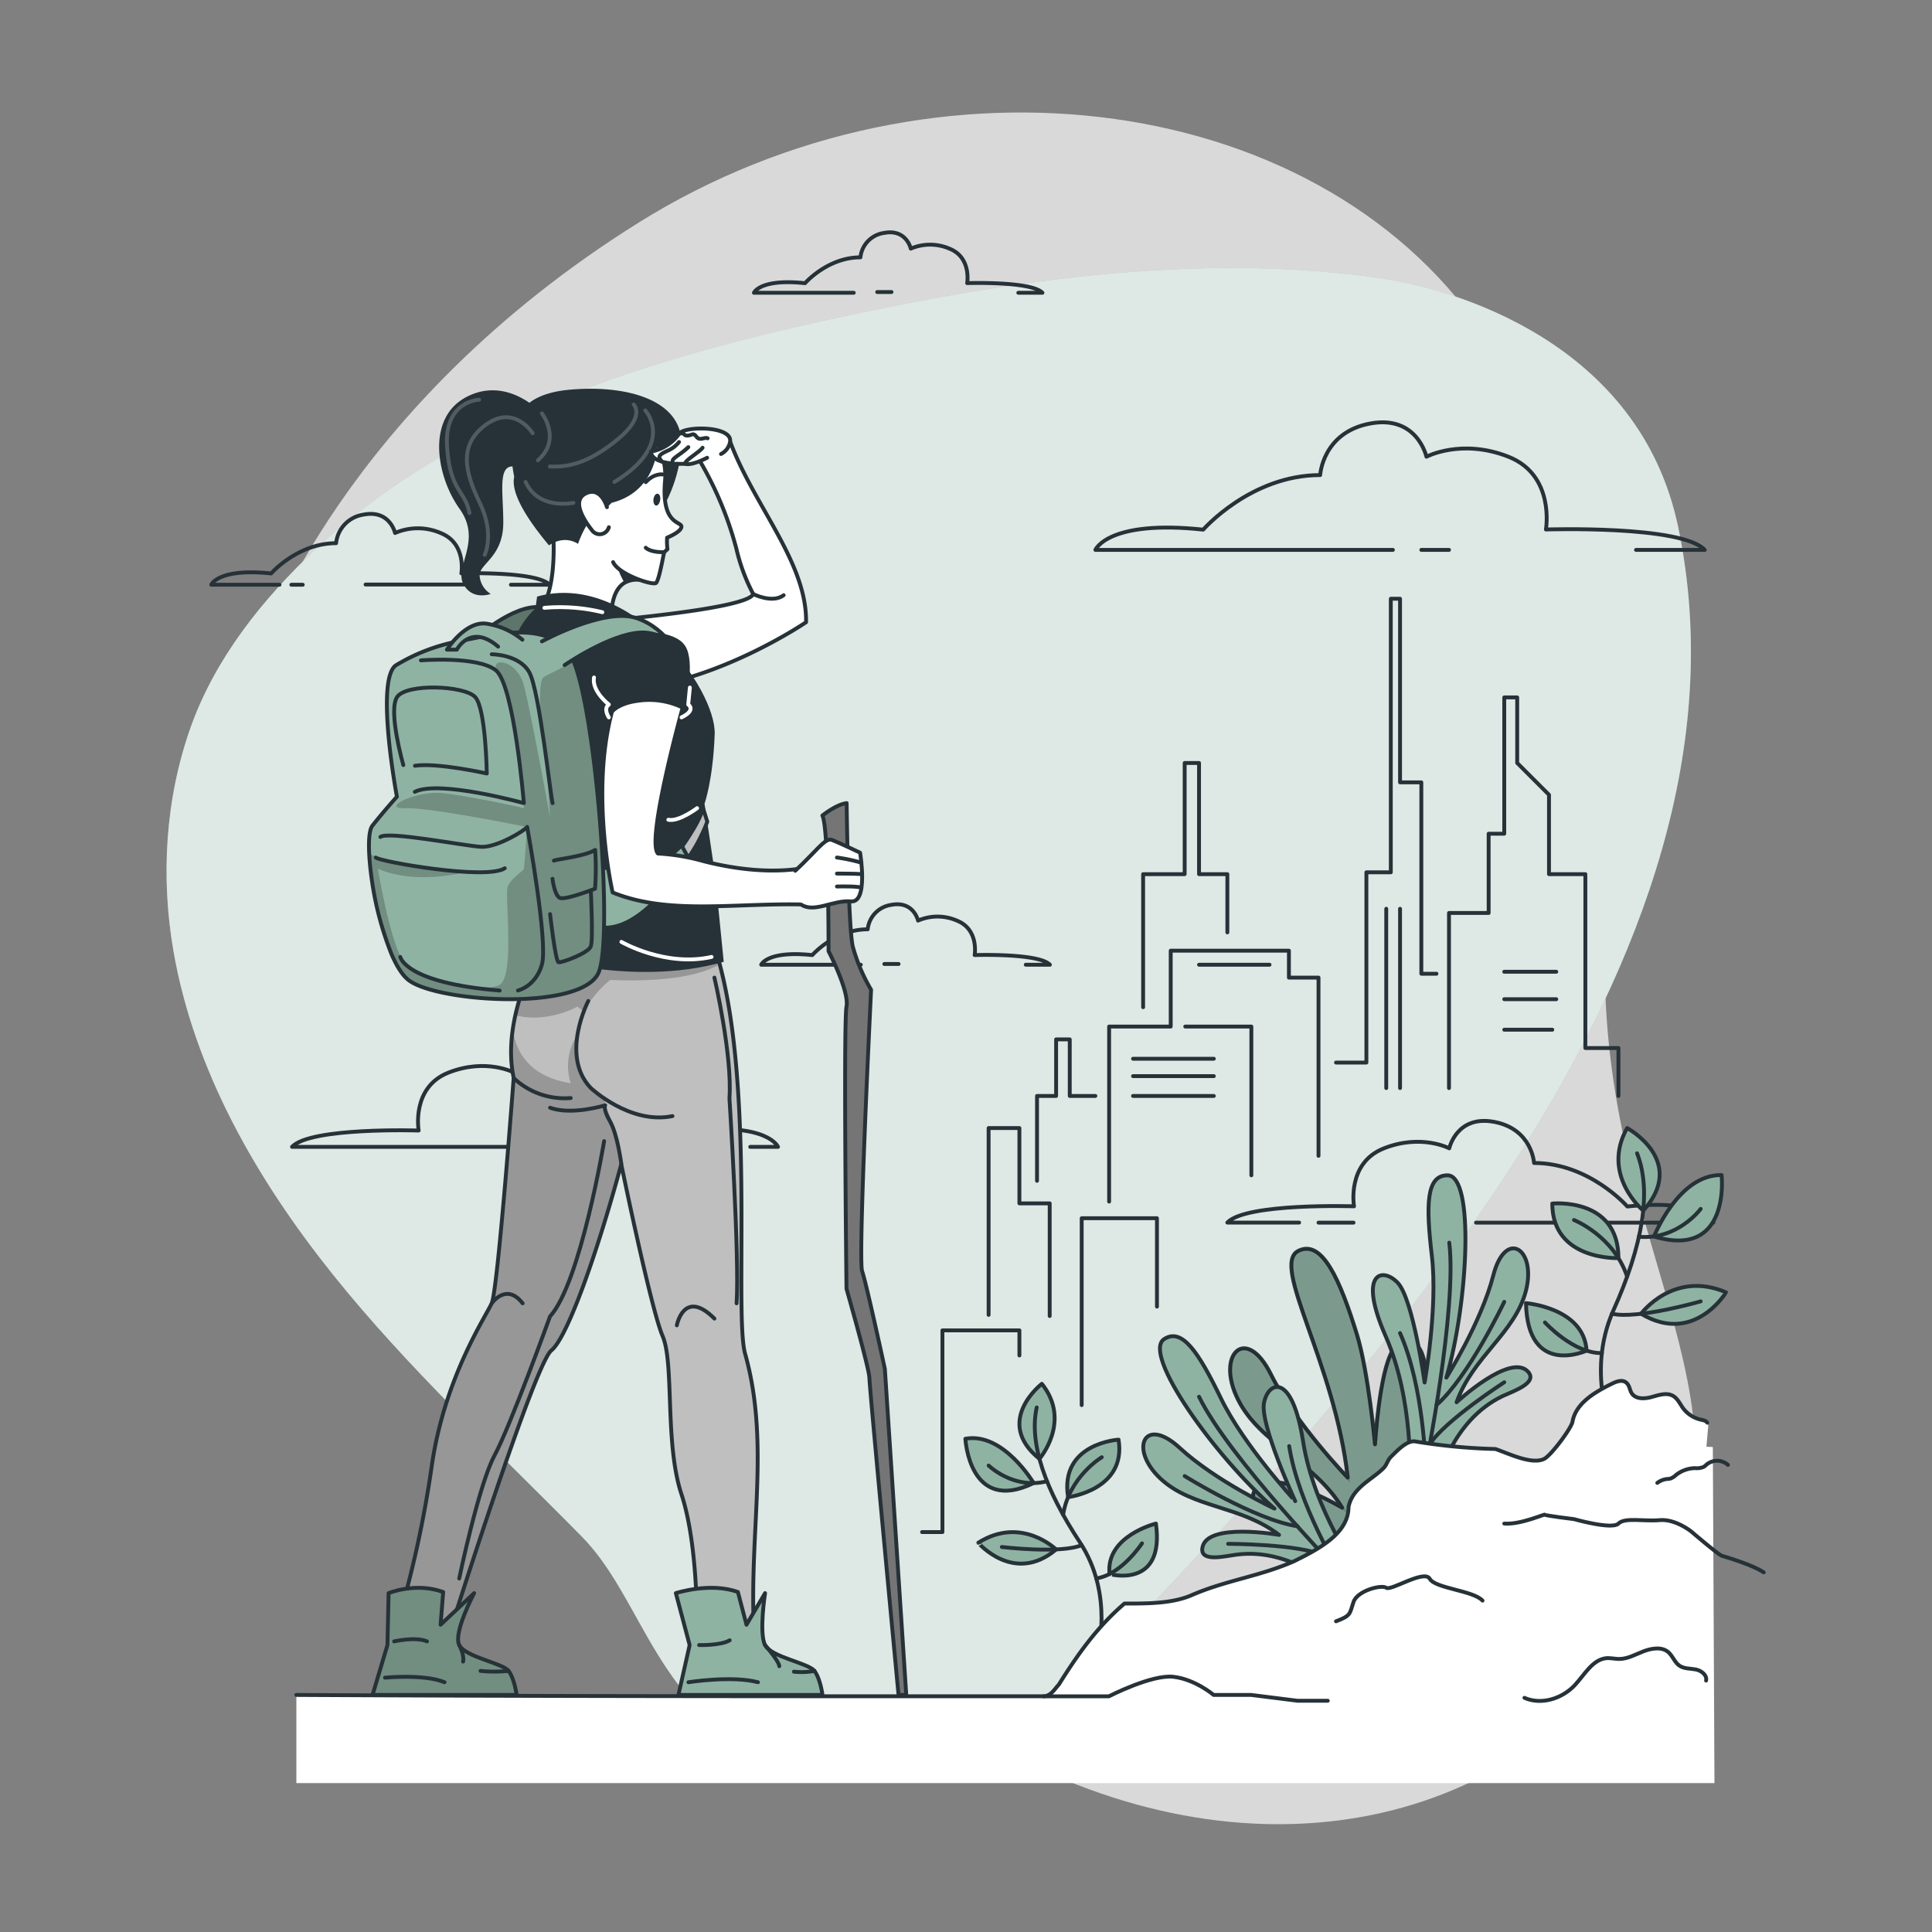<svg xmlns="http://www.w3.org/2000/svg" xmlns:xlink="http://www.w3.org/1999/xlink" viewBox="0 0 500 500"><rect x="0" y="0" width="500" height="500" fill="#808080" stroke="none"/><defs><clipPath id="freepik--clip-path--inject-5"><path d="M122.38,165.73s10.56-9.7,17.87-8.54c1.22.19-5.05,12.13-5.05,12.13Z" style="fill:#8FB3A3;stroke:#263238;stroke-linecap:round;stroke-linejoin:round"></path></clipPath><clipPath id="freepik--clip-path-2--inject-5"><path d="M140.25,244.93s-10.74,18.05-7.31,34c0,0-4.09,54.78-5.68,58.34S115,356.57,111.72,379.49a283.62,283.62,0,0,1-9,41H117s21.32-67.47,25.69-71,12.41-27.13,18.09-48.19c0,0,7.66,37.36,10.71,44.49s.5,27.72,4.86,40.88c4.31,13,4,33.86,4,33.86s14.85,3.68,14.71,0c-1-25.46,4.15-47.5-2.22-70.16-3-10.58,3-72.41-7.94-105.39Z" style="fill:#bfbfbf;stroke:#263238;stroke-linecap:round;stroke-linejoin:round"></path></clipPath><clipPath id="freepik--clip-path-3--inject-5"><path d="M100.57,412.3s7-2.9,14.13-.28l-.68,8.46,8.69-8.18s-5.47,10.29-3.86,13.44,11.2,4.64,12.77,6.69,2.08,6.22,2.08,6.22H96.41l3.86-12.91Z" style="fill:#8FB3A3;stroke:#263238;stroke-linecap:round;stroke-linejoin:round"></path></clipPath><clipPath id="freepik--clip-path-4--inject-5"><path d="M155,251.49c-3.92,10.3-41.9,7.93-49.29,2.14-1.63-1.28-3.14-3.75-4.46-6.87A84.35,84.35,0,0,1,96,226v0c-.23-1.85-.39-3.6-.46-5.17-.17-3.52.08-6.17.83-7.13,3-3.81,6.35-7.5,6.35-7.5s-5.84-31.2,0-34.18a49.13,49.13,0,0,1,15.6-6c8.44-1.49,22.64-5.69,29,3a8.33,8.33,0,0,1,.83,1.46C154.14,183.19,158.75,241.63,155,251.49Z" style="fill:#8FB3A3;stroke:#263238;stroke-linecap:round;stroke-linejoin:round"></path></clipPath></defs><g id="freepik--background-simple--inject-5"><path d="M67.93,167.09s-27.88,72,11.3,144.5S199.11,422.39,263.7,455.14s131.66,16.8,163.53-36.84-11.84-91.93-11.9-168.42,11.45-96.74-30-161.36-143.06-78.93-219.9-31S67.93,167.09,67.93,167.09Z" style="fill:#fff;opacity:0.7"></path><path d="M192,451.24c27.2,16.85,77.27-5.15,96.15-25.35,61.26-65.58,169.72-176.45,146.17-289.44-10-48-58.34-61.88-77.72-64.57-46.53-6.48-93.9.39-139.81,10.32-48,10.38-98.37,25.44-135,59.82C68,155,55.68,170.3,49.28,188.39c-6.5,18.38-7.71,38.54-4.4,57.69,5.36,30.9,21.47,59,41.07,83.52s42.75,45.82,64.73,68.18C165,412.37,169.09,437,192,451.24Z" style="fill:#8FB3A3"></path><path d="M192,451.24c27.2,16.85,77.27-5.15,96.15-25.35,61.26-65.58,169.72-176.45,146.17-289.44-10-48-58.34-61.88-77.72-64.57-46.53-6.48-93.9.39-139.81,10.32-48,10.38-98.37,25.44-135,59.82C68,155,55.68,170.3,49.28,188.39c-6.5,18.38-7.71,38.54-4.4,57.69,5.36,30.9,21.47,59,41.07,83.52s42.75,45.82,64.73,68.18C165,412.37,169.09,437,192,451.24Z" style="fill:#fff;opacity:0.7"></path></g><g id="freepik--Clouds--inject-5"><path d="M72.33,151.33H54.68s1.76-4.37,15.49-2.92c0,0,6.84-7.83,16.81-7.83a8.34,8.34,0,0,1,7.13-7.4c6.81-1.31,8.13,4.76,8.13,4.76a14.84,14.84,0,0,1,11.78,0c6.75,2.66,5.38,10.45,5.38,10.45s19.48-.64,22.83,2.94h-10" style="fill:none;stroke:#263238;stroke-linecap:round;stroke-linejoin:round"></path><line x1="75.4" y1="151.33" x2="78.35" y2="151.33" style="fill:none;stroke:#263238;stroke-linecap:round;stroke-linejoin:round"></line><line x1="94.61" y1="151.28" x2="121.58" y2="151.28" style="fill:none;stroke:#263238;stroke-linecap:round;stroke-linejoin:round"></line><path d="M222.77,249.67H197s1.51-3.73,13.22-2.49c0,0,5.84-6.68,14.34-6.68a7.14,7.14,0,0,1,6.09-6.32c5.81-1.11,6.94,4.07,6.94,4.07a12.65,12.65,0,0,1,10.05,0c5.76,2.27,4.6,8.92,4.6,8.92s16.62-.55,19.47,2.5h-6.24" style="fill:none;stroke:#263238;stroke-linecap:round;stroke-linejoin:round"></path><line x1="228.86" y1="249.48" x2="232.55" y2="249.48" style="fill:none;stroke:#263238;stroke-linecap:round;stroke-linejoin:round"></line><path d="M220.94,75.77H195.12s1.51-3.73,13.22-2.48c0,0,5.83-6.69,14.34-6.69a7.12,7.12,0,0,1,6.09-6.31c5.81-1.12,6.94,4.06,6.94,4.06a12.65,12.65,0,0,1,10,0c5.76,2.27,4.59,8.92,4.59,8.92s16.63-.55,19.48,2.5h-6.24" style="fill:none;stroke:#263238;stroke-linecap:round;stroke-linejoin:round"></path><line x1="227.02" y1="75.58" x2="230.72" y2="75.58" style="fill:none;stroke:#263238;stroke-linecap:round;stroke-linejoin:round"></line><path d="M139.93,296.8H75.57c4.8-5.13,32.78-4.22,32.78-4.22s-2-11.18,7.74-15,16.92,0,16.92,0,1.9-8.72,11.68-6.84,10.25,10.63,10.25,10.63c14.33,0,24.15,11.26,24.15,11.26,19.72-2.1,22.26,4.18,22.26,4.18h-7.19" style="fill:none;stroke:#263238;stroke-linecap:round;stroke-linejoin:round"></path><line x1="188.77" y1="296.8" x2="186.04" y2="296.8" style="fill:none;stroke:#263238;stroke-linecap:round;stroke-linejoin:round"></line><line x1="151.07" y1="296.8" x2="160.47" y2="296.8" style="fill:none;stroke:#263238;stroke-linecap:round;stroke-linejoin:round"></line><path d="M360.48,142.31h-77s3.19-7.87,27.91-5.24c0,0,12.32-14.12,30.27-14.12,0,0,.6-11,12.86-13.33s14.64,8.58,14.64,8.58,9.06-4.8,21.22,0,9.7,18.83,9.7,18.83,35.09-1.15,41.11,5.28H423.4" style="fill:none;stroke:#263238;stroke-linecap:round;stroke-linejoin:round"></path><line x1="367.84" y1="142.31" x2="375" y2="142.31" style="fill:none;stroke:#263238;stroke-linecap:round;stroke-linejoin:round"></line></g><g id="freepik--Buildings--inject-5"><path d="M382,316.42h61.41s-2.54-6.27-22.26-4.18c0,0-9.82-11.26-24.14-11.26,0,0-.48-8.75-10.26-10.63s-11.68,6.84-11.68,6.84-7.22-3.83-16.92,0-7.73,15-7.73,15-28-.92-32.79,4.21h18.58" style="fill:none;stroke:#263238;stroke-linecap:round;stroke-linejoin:round"></path><line x1="341.23" y1="316.42" x2="350.29" y2="316.42" style="fill:none;stroke:#263238;stroke-linecap:round;stroke-linejoin:round"></line><polyline points="255.85 340.29 255.85 291.94 263.82 291.94 263.82 311.43 271.66 311.43 271.66 340.58" style="fill:none;stroke:#263238;stroke-linecap:round;stroke-linejoin:round"></polyline><polyline points="287.04 310.97 287.04 265.67 302.98 265.67 302.98 246.03 333.57 246.03 333.57 253 341.23 253 341.23 299.12" style="fill:none;stroke:#263238;stroke-linecap:round;stroke-linejoin:round"></polyline><polyline points="375 281.59 375 236.28 385.26 236.28 385.26 215.76 389.3 215.76 389.3 180.49 392.65 180.49 392.65 197.46 400.88 205.69 400.88 226.23 410.29 226.23 410.29 271.23 418.85 271.23 418.85 283.63" style="fill:none;stroke:#263238;stroke-linecap:round;stroke-linejoin:round"></polyline><polyline points="345.76 274.99 353.62 274.99 353.62 225.75 359.94 225.75 359.94 154.95 362.33 154.95 362.33 202.47 367.84 202.47 367.84 252 371.76 252" style="fill:none;stroke:#263238;stroke-linecap:round;stroke-linejoin:round"></polyline><polyline points="283.48 283.63 276.85 283.63 276.85 268.99 273.32 268.99 273.32 283.63 268.38 283.63 268.38 305.59" style="fill:none;stroke:#263238;stroke-linecap:round;stroke-linejoin:round"></polyline><polyline points="295.84 260.66 295.84 226.23 306.59 226.23 306.59 197.46 310.31 197.46 310.31 226.23 317.64 226.23 317.64 241.3" style="fill:none;stroke:#263238;stroke-linecap:round;stroke-linejoin:round"></polyline><polyline points="306.74 265.67 323.85 265.67 323.85 304.17" style="fill:none;stroke:#263238;stroke-linecap:round;stroke-linejoin:round"></polyline><polyline points="299.42 338.15 299.42 315.28 279.94 315.28 279.94 363.64" style="fill:none;stroke:#263238;stroke-linecap:round;stroke-linejoin:round"></polyline><polyline points="263.82 350.79 263.82 344.3 243.9 344.3 243.9 396.5 238.63 396.5" style="fill:none;stroke:#263238;stroke-linecap:round;stroke-linejoin:round"></polyline><line x1="389.3" y1="251.49" x2="402.76" y2="251.49" style="fill:none;stroke:#263238;stroke-linecap:round;stroke-linejoin:round"></line><line x1="389.3" y1="258.59" x2="402.76" y2="258.59" style="fill:none;stroke:#263238;stroke-linecap:round;stroke-linejoin:round"></line><line x1="389.3" y1="266.49" x2="401.73" y2="266.49" style="fill:none;stroke:#263238;stroke-linecap:round;stroke-linejoin:round"></line><line x1="328.55" y1="249.67" x2="310.31" y2="249.67" style="fill:none;stroke:#263238;stroke-linecap:round;stroke-linejoin:round"></line><line x1="293.23" y1="274" x2="314.13" y2="274" style="fill:none;stroke:#263238;stroke-linecap:round;stroke-linejoin:round"></line><line x1="293.23" y1="278.5" x2="314.13" y2="278.5" style="fill:none;stroke:#263238;stroke-linecap:round;stroke-linejoin:round"></line><line x1="293.23" y1="283.63" x2="314.13" y2="283.63" style="fill:none;stroke:#263238;stroke-linecap:round;stroke-linejoin:round"></line><line x1="358.76" y1="235.19" x2="358.76" y2="281.59" style="fill:none;stroke:#263238;stroke-linecap:round;stroke-linejoin:round"></line><line x1="362.33" y1="235.19" x2="362.33" y2="281.59" style="fill:none;stroke:#263238;stroke-linecap:round;stroke-linejoin:round"></line></g><g id="freepik--Character--inject-5"><path d="M122.38,165.73s10.56-9.7,17.87-8.54c1.22.19-5.05,12.13-5.05,12.13Z" style="fill:#8FB3A3"></path><g style="clip-path:url(#freepik--clip-path--inject-5)"><path d="M122.38,165.73s10.56-9.7,17.87-8.54c1.22.19-5.05,12.13-5.05,12.13Z" style="fill-opacity:0.7;opacity:0.5"></path></g><path d="M122.38,165.73s10.56-9.7,17.87-8.54c1.22.19-5.05,12.13-5.05,12.13Z" style="fill:none;stroke:#263238;stroke-linecap:round;stroke-linejoin:round"></path><path d="M219.11,207.85s.4,31.78,1.58,37.08a45.9,45.9,0,0,0,4.75,11.22S222,325.78,223.12,329,229,354.26,229,354.26l5.54,84.39h-2S225,359,225,356.64s-5.93-23.12-5.93-23.12-.79-69.06,0-73-4.64-14.35-4.64-14.35.07-31.94-1.6-35.11C212.87,211.05,216.34,208.21,219.11,207.85Z" style="fill:#757575;stroke:#263238;stroke-linecap:round;stroke-linejoin:round"></path><path d="M140.25,244.93s-10.74,18.05-7.31,34c0,0-4.09,54.78-5.68,58.34S115,356.57,111.72,379.49a283.62,283.62,0,0,1-9,41H117s21.32-67.47,25.69-71,12.41-27.13,18.09-48.19c0,0,7.66,37.36,10.71,44.49s.5,27.72,4.86,40.88c4.31,13,4,33.86,4,33.86s14.85,3.68,14.71,0c-1-25.46,4.15-47.5-2.22-70.16-3-10.58,3-72.41-7.94-105.39Z" style="fill:#bfbfbf"></path><g style="clip-path:url(#freepik--clip-path-2--inject-5)"><path d="M160.47,296.8c0,.72.11,2.54.24,4.8-5.68,21-13.66,44.3-18,47.84s-25.69,71-25.69,71H102.76a283.62,283.62,0,0,0,9-41c3.25-22.92,14-38.62,15.54-42.19S132.94,279,132.94,279a35.73,35.73,0,0,1-.24-12.58c.76,5.43,4,12.17,15,13.91a14.57,14.57,0,0,1,1.76-12.56s-2.13,11.23,6.89,16.49c.4.23.27,1.82.27,1.82S160.43,294.19,160.47,296.8Z" style="fill-opacity:0.7;opacity:0.3"></path><path d="M186.32,249.5c-3.65,2.21-11.56,4.79-28.4,4.11a28.86,28.86,0,0,0-6.85,8.18l-1.61-1.28s-7.71,4.39-16.09,2.24a67.15,67.15,0,0,1,6.88-17.83H185C185.45,246.39,185.9,247.92,186.32,249.5Z" style="fill-opacity:0.7;opacity:0.3"></path></g><path d="M140.25,244.93s-10.74,18.05-7.31,34c0,0-4.09,54.78-5.68,58.34S115,356.57,111.72,379.49a283.62,283.62,0,0,1-9,41H117s21.32-67.47,25.69-71,12.41-27.13,18.09-48.19c0,0,7.66,37.36,10.71,44.49s.5,27.72,4.86,40.88c4.31,13,4,33.86,4,33.86s14.85,3.68,14.71,0c-1-25.46,4.15-47.5-2.22-70.16-3-10.58,3-72.41-7.94-105.39Z" style="fill:none;stroke:#263238;stroke-linecap:round;stroke-linejoin:round"></path><path d="M152.25,259.05s-7.4,14.13.65,22.53c0,0,10.17,9.55,21.14,7.26" style="fill:none;stroke:#263238;stroke-linecap:round;stroke-linejoin:round"></path><path d="M160.8,301.25s-1-7.7-2.91-11-1.27-4.2-1.27-4.2-8.66,2.67-14.26.63" style="fill:none;stroke:#263238;stroke-linecap:round;stroke-linejoin:round"></path><path d="M132.94,279a19.23,19.23,0,0,0,14.76,5.17" style="fill:none;stroke:#263238;stroke-linecap:round;stroke-linejoin:round"></path><path d="M152.25,161.19c.8-.33,40.71-3.31,42.7-7.42A49,49,0,0,1,190.57,142a90.38,90.38,0,0,0-11.87-26.6l10-1.83c6,16.86,20.16,31.82,19.91,47.46,0,0-21.6,14.69-43.59,17.08C158.69,178.78,152.25,161.19,152.25,161.19Z" style="fill:#fff;stroke:#263238;stroke-linecap:round;stroke-linejoin:round"></path><path d="M165.55,150.08a6.21,6.21,0,0,0-3.92.75c-4.06,2.46-3.32,9.8-3.32,9.8l-18.06-3.44c3.94-5.73,2.93-18.88,2.93-18.88,16.92-15.86,21-1.33,22,7C165.49,147.66,165.54,149.51,165.55,150.08Z" style="fill:#fff;stroke:#263238;stroke-linecap:round;stroke-linejoin:round"></path><path d="M165.55,150.08a6.21,6.21,0,0,0-3.92.75,19.68,19.68,0,0,1-2.67-7.92l6.25,2.41C165.49,147.66,165.54,149.51,165.55,150.08Z" style="fill:#263238"></path><path d="M133.77,111.24s-1.54-9,13.58-10.38,29,2.79,29,13.81-9.12,33.78-27.27,23.64S133.77,111.24,133.77,111.24Z" style="fill:#263238"></path><path d="M142.55,139.56c-1.56-2-5.68-9.18-6.34-11.92-4.08-16.85,5.14-18.07,12-21.48,13.05-6.47,24.92,6.65,23.9,18.33s4.49,10.3,4.24,11.91c-.21,1.36-3.71,2.74-3.71,2.74a17.47,17.47,0,0,0,.09,3l-.86.79c-.45,2.22-1.47,7.82-2.2,8-1.46.44-9.65-2.42-11-5.45" style="fill:#fff;stroke:#263238;stroke-linecap:round;stroke-linejoin:round"></path><path d="M170.85,129.42c-.12.85-.6,1.48-1.07,1.42s-.77-.81-.66-1.66.6-1.48,1.08-1.41S171,128.57,170.85,129.42Z" style="fill:#263238"></path><path d="M171.49,122.78s-2.18-.37-4.37,2" style="fill:none;stroke:#263238;stroke-linecap:round;stroke-linejoin:round"></path><path d="M167,106.22c-6-4.59-39.48-9.31-33.92,17.15-.74,3.28,1.51,8.81,9,17.78,0,0,3.63-2.84,7.52-.4,0,0,2.35-7.28,6.4-8.93a6.28,6.28,0,0,0,2.27-1.69c10.72-2.68,12.08-12.85,11.94-16.41C170.85,112.75,172,110,167,106.22Z" style="fill:#263238"></path><path d="M140.25,107s-8.72-9.8-19.41-4.33-7.83,20.75-1.91,29-1.34,14.9.95,19.39S127,153.7,127,153.7a6,6,0,0,1-2.86-4.53c-.39-3.24,6.11-4.77,6.11-13.94s-2.1-17.38,5.54-13.56S140.25,107,140.25,107Z" style="fill:#263238"></path><path d="M171.88,142.9s-3.34.17-4.76-1.15" style="fill:none;stroke:#263238;stroke-linecap:round;stroke-linejoin:round"></path><g style="opacity:0.2"><path d="M140.25,107s5.2,6.64-1.05,12.14" style="fill:none;stroke:#fff;stroke-linecap:round;stroke-linejoin:round"></path><path d="M167,106.22s8,8.73-8,18.51" style="fill:none;stroke:#fff;stroke-linecap:round;stroke-linejoin:round"></path><path d="M164,104.69s3.12,3-4,8.89-12.44,7.42-17.69,7.15" style="fill:none;stroke:#fff;stroke-linecap:round;stroke-linejoin:round"></path><path d="M137.86,112.14s-4.61-7.5-11.92-2.36-5.73,12.22-1.78,20.35,1.27,13.47,1.27,13.47" style="fill:none;stroke:#fff;stroke-linecap:round;stroke-linejoin:round"></path><path d="M124,103.45s-9,.26-8.31,12,4.88,11.67,5.8,17.33" style="fill:none;stroke:#fff;stroke-linecap:round;stroke-linejoin:round"></path><path d="M148.4,130.13s-9,2-12.38-5.4" style="fill:none;stroke:#fff;stroke-linecap:round;stroke-linejoin:round"></path></g><path d="M157.08,131.25s-1.48-5.4-5.4-3.58-.49,7,1.45,9.46a2.46,2.46,0,0,0,4.44-.68" style="fill:#fff;stroke:#263238;stroke-linecap:round;stroke-linejoin:round"></path><path d="M139,154.39l-.42,3.05c-15.43,14.43-5.24,48.34,4.45,70L136.84,247s26.4,8.79,50.46,1.91L185,225.94,182.33,208s2.2-6.11,2.63-18S163,147.71,139,154.39Z" style="fill:#263238"></path><path d="M183,118.47s-4,2.14-5.71,1.56c0,0-8.61.49-8.85-3.15a11.37,11.37,0,0,0,7.37-4.68c1.44-2,13.86-2,13.13,2.15a4.4,4.4,0,0,1-2.34,3.14" style="fill:#fff;stroke:#263238;stroke-linecap:round;stroke-linejoin:round"></path><path d="M175.8,112.2c1.77-.28.9.62,2.16.53s1.37-.9,2.29.3,1.94,0,2.89.4" style="fill:#fff;stroke:#263238;stroke-linecap:round;stroke-linejoin:round"></path><path d="M177.28,120c.12-1,3.63-2.89,4.55-4.13" style="fill:#fff;stroke:#263238;stroke-linecap:round;stroke-linejoin:round"></path><path d="M174.3,120c-1.09-1.32,1.43-1.92,3.84-4.28" style="fill:#fff;stroke:#263238;stroke-linecap:round;stroke-linejoin:round"></path><path d="M171.39,119.49c-1.36-1.35-.79-1.83,1.34-2.82a7.65,7.65,0,0,0,3-2.27" style="fill:#fff;stroke:#263238;stroke-linecap:round;stroke-linejoin:round"></path><path d="M174.91,412.3s8.93-2.9,16.06-.28l2.22,8.46L198,412.3s-1.61,10.29,0,13.44,11.2,4.64,12.77,6.69,2.08,6.22,2.08,6.22H175.58l2.9-12.91Z" style="fill:#8FB3A3;stroke:#263238;stroke-linecap:round;stroke-linejoin:round"></path><path d="M100.57,412.3s7-2.9,14.13-.28l-.68,8.46,8.69-8.18s-5.47,10.29-3.86,13.44,11.2,4.64,12.77,6.69,2.08,6.22,2.08,6.22H96.41l3.86-12.91Z" style="fill:#8FB3A3"></path><g style="clip-path:url(#freepik--clip-path-3--inject-5)"><path d="M100.57,412.3s7-2.9,14.13-.28l-.68,8.46,8.69-8.18s-5.47,10.29-3.86,13.44,11.2,4.64,12.77,6.69,2.08,6.22,2.08,6.22H96.41l3.86-12.91Z" style="fill-opacity:0.7;opacity:0.3"></path></g><path d="M100.57,412.3s7-2.9,14.13-.28l-.68,8.46,8.69-8.18s-5.47,10.29-3.86,13.44,11.2,4.64,12.77,6.69,2.08,6.22,2.08,6.22H96.41l3.86-12.91Z" style="fill:none;stroke:#263238;stroke-linecap:round;stroke-linejoin:round"></path><path d="M175.59,220.39s5.39-7.21,6.35-11.24l1.11,3.5s-2.85,8-7.46,12.15Z" style="fill:#bfbfbf;stroke:#263238;stroke-linecap:round;stroke-linejoin:round"></path><path d="M154.21,223.84s7.54,2.84,12.88,1.06a24.84,24.84,0,0,0,9.28-6.13l1.74,3.16s-12.05,21-23.9,17.82" style="fill:#8FB3A3;stroke:#263238;stroke-linecap:round;stroke-linejoin:round"></path><path d="M155,251.49c-3.92,10.3-41.9,7.93-49.29,2.14-1.63-1.28-3.14-3.75-4.46-6.87A84.35,84.35,0,0,1,96,226v0c-.23-1.85-.39-3.6-.46-5.17-.17-3.52.08-6.17.83-7.13,3-3.81,6.35-7.5,6.35-7.5s-5.84-31.2,0-34.18a49.13,49.13,0,0,1,15.6-6c8.44-1.49,22.64-5.69,29,3a8.33,8.33,0,0,1,.83,1.46C154.14,183.19,158.75,241.63,155,251.49Z" style="fill:#8FB3A3"></path><g style="clip-path:url(#freepik--clip-path-4--inject-5)"><path d="M155,251.49c-3.92,10.3-41.9,7.93-49.29,2.14-1.63-1.28-3.14-3.75-4.46-6.87-2.08-7.11-4-15.32-5.2-20.76v0c-.75-3.43-1.23-5.75-1.27-6a2.23,2.23,0,0,0,.81.83c1.79,1.28,7.43,3.67,25,4.83,0,0-12.78,3.55-22.8-.84,0,0,3.43,20.68,7.12,24.76s20.44,7.52,24.4,5.28,1.27-23.26,2.09-25.41,4-3.94,4.17-4.63.86-10.78.86-10.78-24.66-5.06-31.52-4.87,2.9-4.69,9.76-3.9,20.57,3.71,20.9,3.9-2.85-30.16-6.4-34.7,4.48-4.34,6.4,2.88c1.84,7,6.45,32.4,6.78,34.15-.08-1.39-1-16.3-1.94-21.86-.95-5.83-.86-13.51.15-14.3s6.11-2.81,6.59-3.91a3,3,0,0,1,1-.95C154.14,183.19,158.75,241.63,155,251.49Z" style="fill-opacity:0.7;opacity:0.3"></path></g><path d="M155,251.49c-3.92,10.3-41.9,7.93-49.29,2.14-1.63-1.28-3.14-3.75-4.46-6.87A84.35,84.35,0,0,1,96,226v0c-.23-1.85-.39-3.6-.46-5.17-.17-3.52.08-6.17.83-7.13,3-3.81,6.35-7.5,6.35-7.5s-5.84-31.2,0-34.18a49.13,49.13,0,0,1,15.6-6c8.44-1.49,22.64-5.69,29,3a8.33,8.33,0,0,1,.83,1.46C154.14,183.19,158.75,241.63,155,251.49Z" style="fill:none;stroke:#263238;stroke-linecap:round;stroke-linejoin:round"></path><path d="M135.2,165.56a19.16,19.16,0,0,0-9.26-4.15c-5.53-.79-10.28,6.72-10.28,6.72h2.57s3.56-6.92,10.68-.79" style="fill:#8FB3A3;stroke:#263238;stroke-linecap:round;stroke-linejoin:round"></path><path d="M108.93,170.9s14.64-1.19,19.39,2.57,7.25,34.38,7.25,34.38-21.92-6.09-28.22-2.93" style="fill:none;stroke:#263238;stroke-linecap:round;stroke-linejoin:round"></path><path d="M104.38,198s-4-14-1.62-17.6,17.45-3,20.22,0,3,19.78,3,19.78-12.86-2.88-18.59-2" style="fill:none;stroke:#263238;stroke-linecap:round;stroke-linejoin:round"></path><path d="M97.26,221.93c.79,1,28.56,5.94,33.37,2.77" style="fill:none;stroke:#263238;stroke-linecap:round;stroke-linejoin:round"></path><path d="M98.45,216.6c2-1.58,22,2.37,26.11,2.56S136,214.81,136.43,214c0,0,5.47,29.87,3.82,35.61s-6.2,6.72-6.2,6.72" style="fill:none;stroke:#263238;stroke-linecap:round;stroke-linejoin:round"></path><path d="M103.59,247.65s1.19,6.72,25.72,8.7" style="fill:none;stroke:#263238;stroke-linecap:round;stroke-linejoin:round"></path><path d="M143.35,222.73c1-.4,8.09-1.15,10.68-2.77A74.24,74.24,0,0,1,154,230s-7.71,3-9.1,2.38-1.92-4.95-1.92-4.95" style="fill:none;stroke:#263238;stroke-linecap:round;stroke-linejoin:round"></path><path d="M152.9,230.46s.65,12.73,0,14.47-7.57,4.3-8.36,4.1-2.18-12.46-2.18-12.46" style="fill:none;stroke:#263238;stroke-linecap:round;stroke-linejoin:round"></path><path d="M127.26,169.32s7.19,0,9.76,4.75,5.46,32.16,6,33.78" style="fill:none;stroke:#263238;stroke-linecap:round;stroke-linejoin:round"></path><path d="M140.25,166s16-8.78,24.37-6.07,11.75,11.17,11.75,11.17-2.86-7.9-10.82-7.39-19.43,8.42-19.43,8.42" style="fill:#8FB3A3;stroke:#263238;stroke-linecap:round;stroke-linejoin:round"></path><path d="M165.55,163.67s9-.75,11.76,3.47,0,15.19,0,15.19,2.37,2.8-1.72,4.82-15.08,3.12-17.69-.86S156.69,165.33,165.55,163.67Z" style="fill:#263238"></path><path d="M176.67,183.12s-9.52,34.41-6.4,37.77a54.19,54.19,0,0,1,11.87,2c17.87,4.55,28,1.25,28,1.25l-1.9,9.95c-17.9-.47-35.21,2.78-49.69-3.12,0,0-5.89-25.44-.16-46.81,0,0,1.66-2.14,6.58-2.78A19.94,19.94,0,0,1,176.67,183.12Z" style="fill:#fff;stroke:#263238;stroke-linecap:round;stroke-linejoin:round"></path><path d="M207.37,234.12c3.4,2.23,8.32-1.27,12.87-.84s2.35-12.6,2.35-12.6-5.69-2.72-7.36-3.33-4.16,3.16-9.42,8" style="fill:#fff;stroke:#263238;stroke-linecap:round;stroke-linejoin:round"></path><path d="M140.88,157.31a46.43,46.43,0,0,1,15,1.13" style="fill:none;stroke:#fff;stroke-linecap:round;stroke-linejoin:round"></path><path d="M157.57,185.66s-1.54-2.25,0-3.33c0,0-4.48-3.45-3.84-7" style="fill:none;stroke:#fff;stroke-linecap:round;stroke-linejoin:round"></path><path d="M178.54,177.94l-.43,4.39s2.21,1.41-1.74,3.33" style="fill:none;stroke:#fff;stroke-linecap:round;stroke-linejoin:round"></path><path d="M180.41,209.15s-4.74,3.59-7.45,3" style="fill:none;stroke:#fff;stroke-linecap:round;stroke-linejoin:round"></path><path d="M160.82,243.76s11.34,6.59,23.34,3.89" style="fill:none;stroke:#fff;stroke-linecap:round;stroke-linejoin:round"></path><path d="M216.6,221.93a42.51,42.51,0,0,1,6.32,1.34" style="fill:none;stroke:#263238;stroke-linecap:round;stroke-linejoin:round"></path><path d="M216.6,226.08s5.13,0,6.52.15" style="fill:none;stroke:#263238;stroke-linecap:round;stroke-linejoin:round"></path><path d="M216.6,229.43s6.45-.19,6.32.46" style="fill:none;stroke:#263238;stroke-linecap:round;stroke-linejoin:round"></path><path d="M99.64,434.18s10.06-1,15.41,1.18" style="fill:none;stroke:#263238;stroke-linecap:round;stroke-linejoin:round"></path><path d="M102,424.79s5.54-1.28,8.51,0" style="fill:none;stroke:#263238;stroke-linecap:round;stroke-linejoin:round"></path><path d="M118.85,425.74s1.36,2.5,1,4.28" style="fill:none;stroke:#263238;stroke-linecap:round;stroke-linejoin:round"></path><path d="M131.62,432.43a36.76,36.76,0,0,1-7.26,0" style="fill:none;stroke:#263238;stroke-linecap:round;stroke-linejoin:round"></path><path d="M198,425.74s3.68,4.28,3.68,5.47" style="fill:none;stroke:#263238;stroke-linecap:round;stroke-linejoin:round"></path><path d="M210.79,432.43a18.4,18.4,0,0,1-5.33.2" style="fill:none;stroke:#263238;stroke-linecap:round;stroke-linejoin:round"></path><path d="M178.16,435.36s11.27-1.78,18,0" style="fill:none;stroke:#263238;stroke-linecap:round;stroke-linejoin:round"></path><path d="M180.93,425.74s5.54.17,7.92-1.23" style="fill:none;stroke:#263238;stroke-linecap:round;stroke-linejoin:round"></path><path d="M156.35,295.32s-6.09,36.66-14,45.36c0,0-10.28,28.43-14.37,36s-9.14,31.84-9.14,31.84" style="fill:none;stroke:#263238;stroke-linecap:round;stroke-linejoin:round"></path><path d="M127.26,337.3s3.76-5.48,8,0" style="fill:none;stroke:#263238;stroke-linecap:round;stroke-linejoin:round"></path><path d="M175.16,343s1.82-9.66,9.73-1.75" style="fill:none;stroke:#263238;stroke-linecap:round;stroke-linejoin:round"></path><path d="M184.89,253s4.68,20.12,3.89,31.22c0,0,2.64,41.53,1.85,53.08" style="fill:none;stroke:#263238;stroke-linecap:round;stroke-linejoin:round"></path><path d="M195,153.77s4.91,2.47,7.81.27" style="fill:none;stroke:#263238;stroke-linecap:round;stroke-linejoin:round"></path></g><g id="freepik--Plants--inject-5"><path d="M365.63,409.43s-2.1-22.1,2.17-42.56-4-22.88-7.42-17.27-4.53,24.19-4.53,24.19-1.72-18.83-4.68-28.43c-4.34-14.07-9-24.79-15.19-21.62-7.19,3.66,9.52,29,12.81,58.66,0,0-13.46-13.86-19.91-26.78s-14.28-5.07-8.53,6.5,19.45,15.8,27,28.07c0,0-18.85-11.24-22.66-4.43-2.15,3.84,5.52,4.65,8.94,5.48,16.62,4,24.32,21.27,24.32,21.27Z" style="fill:#8FB3A3;stroke:#263238;stroke-linecap:round;stroke-linejoin:round"></path><path d="M365.63,409.43s-2.1-22.1,2.17-42.56-4-22.88-7.42-17.27-4.53,24.19-4.53,24.19-1.72-18.83-4.68-28.43c-4.34-14.07-9-24.79-15.19-21.62-7.19,3.66,9.52,29,12.81,58.66,0,0-13.46-13.86-19.91-26.78s-14.28-5.07-8.53,6.5,19.45,15.8,27,28.07c0,0-18.85-11.24-22.66-4.43-2.15,3.84,5.52,4.65,8.94,5.48,16.62,4,24.32,21.27,24.32,21.27Z" style="fill-opacity:0.7;stroke:#263238;stroke-miterlimit:10;opacity:0.2"></path><path d="M364.85,382.64s1.11-20.13-6.23-36.81-.79-18,3.14-13.81,6.93,25.77,6.93,25.77,3.45-19.34,1.88-32.72-1.46-20.9,4.05-20.9c7,0,5.39,32.74-.3,52.36,0,0,9-14.26,12.14-26.45s11.26-6.91,8.44,4-13.72,17-17.94,28.83c0,0,14-13,18.53-7.88,2.53,2.89-3.87,5-6.64,6.29-13.45,6.44-16.9,22.55-16.9,22.55Z" style="fill:#8FB3A3;stroke:#263238;stroke-linecap:round;stroke-linejoin:round"></path><path d="M362.33,345c6.24,14.07,6.6,34.6,6.6,34.6s8.2-40.79,6.14-58" style="fill:none;stroke:#263238;stroke-linecap:round;stroke-linejoin:round"></path><path d="M389.3,336.91s-9.16,19.32-17.54,26.73" style="fill:none;stroke:#263238;stroke-linecap:round;stroke-linejoin:round"></path><path d="M389.3,357.73s-15.48,10-19.28,16.06" style="fill:none;stroke:#263238;stroke-linecap:round;stroke-linejoin:round"></path><path d="M351.87,407.29S340.05,391,337.23,373s-9.05-15.55-10.11-9.92,8.09,25.42,8.09,25.42S321.85,374,316,361.94s-10.06-18.38-14.7-15.4c-5.92,3.8,13.15,30.46,28.54,43.89,0,0-15.25-7.15-24.5-15.69s-13.21.27-5,7.93,20.73,6.88,30.68,14.56c0,0-18.84-3.35-19.85,3.38-.57,3.8,5.93,2.09,9,1.71,14.79-1.85,26.39,9.84,26.39,9.84Z" style="fill:#8FB3A3;stroke:#263238;stroke-linecap:round;stroke-linejoin:round"></path><path d="M333.64,374.25c2.36,15.22,13.15,32.68,13.15,32.68s-28.94-29.88-36.48-45.46" style="fill:none;stroke:#263238;stroke-linecap:round;stroke-linejoin:round"></path><path d="M306.59,382s18.14,11.31,29.2,13" style="fill:none;stroke:#263238;stroke-linecap:round;stroke-linejoin:round"></path><path d="M317.84,399.54s18.4,0,24.89,3.1" style="fill:none;stroke:#263238;stroke-linecap:round;stroke-linejoin:round"></path><path d="M394.92,337.25s15.06,1.19,15.68,12.3C410.6,349.55,395.36,356.56,394.92,337.25Z" style="fill:#8FB3A3;stroke:#263238;stroke-linecap:round;stroke-linejoin:round"></path><path d="M424.7,340s8.41-11.37,22-5.54C446.7,334.47,438.4,348.22,424.7,340Z" style="fill:#8FB3A3;stroke:#263238;stroke-linecap:round;stroke-linejoin:round"></path><path d="M445.55,304.11S448,326,428.06,320C428.06,320,434.38,303.88,445.55,304.11Z" style="fill:#8FB3A3;stroke:#263238;stroke-linecap:round;stroke-linejoin:round"></path><path d="M421.1,291.94s15.75,8.49,4.17,21.37C425.27,313.31,414.23,304.11,421.1,291.94Z" style="fill:#8FB3A3;stroke:#263238;stroke-linecap:round;stroke-linejoin:round"></path><path d="M401.73,311.48s17.12-1.73,17.12,14.12C418.85,325.6,401.73,326.28,401.73,311.48Z" style="fill:#8FB3A3;stroke:#263238;stroke-linecap:round;stroke-linejoin:round"></path><path d="M417.87,372.17s-7.8-16.38-.31-33.07,10-30.73,6.11-40.63" style="fill:none;stroke:#263238;stroke-linecap:round;stroke-linejoin:round"></path><path d="M407.35,315.74s10.26,4.08,13.75,14.65" style="fill:none;stroke:#263238;stroke-linecap:round;stroke-linejoin:round"></path><path d="M440.14,312.86s-5.93,8.08-16,7.21" style="fill:none;stroke:#263238;stroke-linecap:round;stroke-linejoin:round"></path><path d="M440.14,336.79s-16.43,4.74-23,3.19" style="fill:none;stroke:#263238;stroke-linecap:round;stroke-linejoin:round"></path><path d="M399.83,342.25s7.34,8.06,14.73,7.93" style="fill:none;stroke:#263238;stroke-linecap:round;stroke-linejoin:round"></path><path d="M299.15,394.3s-13.08,3.2-12,13.07C287.1,407.37,301.53,411.37,299.15,394.3Z" style="fill:#8FB3A3;stroke:#263238;stroke-linecap:round;stroke-linejoin:round"></path><path d="M273.32,401s-9-8.81-20.16-1.73C253.16,399.25,262.43,410.17,273.32,401Z" style="fill:#8FB3A3;stroke:#263238;stroke-linecap:round;stroke-linejoin:round"></path><path d="M249.84,372.35s1,19.61,17.67,11.46C267.51,383.81,259.64,370.55,249.84,372.35Z" style="fill:#8FB3A3;stroke:#263238;stroke-linecap:round;stroke-linejoin:round"></path><path d="M269.63,358.13S257,367.86,269,377.55C269,377.55,277.42,367.87,269.63,358.13Z" style="fill:#8FB3A3;stroke:#263238;stroke-linecap:round;stroke-linejoin:round"></path><path d="M289.48,372.58s-15.32.92-13.06,14.88C276.42,387.46,291.6,385.61,289.48,372.58Z" style="fill:#8FB3A3;stroke:#263238;stroke-linecap:round;stroke-linejoin:round"></path><path d="M283.93,428.33s4.54-15.54-4.44-29.16-13.22-25.64-11.19-34.92" style="fill:none;stroke:#263238;stroke-linecap:round;stroke-linejoin:round"></path><path d="M285.14,377.13s-8.46,5.06-10,14.87" style="fill:none;stroke:#263238;stroke-linecap:round;stroke-linejoin:round"></path><path d="M255.86,379.28s6.37,6.27,15.09,4.07" style="fill:none;stroke:#263238;stroke-linecap:round;stroke-linejoin:round"></path><path d="M259.27,400.36s15.14,1.82,20.67-.48" style="fill:none;stroke:#263238;stroke-linecap:round;stroke-linejoin:round"></path><path d="M295.55,399.41s-5.32,8.14-11.84,9.08" style="fill:none;stroke:#263238;stroke-linecap:round;stroke-linejoin:round"></path></g><g id="freepik--Floor--inject-5"><path d="M443.28,374.48l-1.66-.06.42-4.84a2.2,2.2,0,0,0-.19-1.39c-.35-.54-1.07-.65-1.7-.79a7.9,7.9,0,0,1-4.59-3c-.8-1.09-1.37-2.43-2.53-3.12-1.62-1-3.66-.28-5.47.24s-4.13.67-5.21-.87c-.63-.9-.67-2.2-1.54-2.88s-2.47-.24-3.62.33c-4.43,2.18-9.38,5-10.23,9.89-.3,1.67-5.48,8.64-7.33,9.57-3.23,1.61-9.34-1.47-12.62-2.56a149.19,149.19,0,0,1-21-2c-2,0-4,2-6,4-1,1-1,2-2,3-3,3-8,5-9,10,0,7-8,11-14,14-9,4-18,5-27,9-5,2-11,2-17,2-7,6-12,13-17,21-1,1-2,3-4,3-64,0-129,0-193.31-.35v22.82h367Z" style="fill:#fff"></path><path d="M76.69,438.65C141,439,206,439,270,439c2,0,3-2,4-3,5-8,10-15,17-21,6,0,12,0,17-2,9-4,18-5,27-9,6-3,14-7,14-14,1-5,6-7,9-10,1-1,1-2,2-3,2-2,4-4,6-4a149.19,149.19,0,0,0,21,2c3.28,1.09,9.39,4.17,12.62,2.56,1.85-.93,7-7.9,7.33-9.57.85-4.86,5.8-7.71,10.23-9.89,1.15-.57,2.61-1.11,3.62-.33s.91,2,1.54,2.88c1.08,1.54,3.39,1.38,5.21.87s3.85-1.2,5.47-.24c1.16.69,1.73,2,2.53,3.12a7.9,7.9,0,0,0,4.59,3c.63.14,1.35.25,1.7.79" style="fill:none;stroke:#263238;stroke-linecap:round;stroke-linejoin:round"></path><path d="M389.3,394.3c4.27.32,10.46-2.55,10.53-2.3s7.52,1.15,7.52,1.15,9.87,2.81,11.5,1.15,6.66-.52,10.67-.89,8.1,2.88,8.1,2.88,7.08,6.07,8,6.35,8.06,2.37,10.83,4.29" style="fill:none;stroke:#263238;stroke-linecap:round;stroke-linejoin:round"></path><path d="M270,439h17s11-5.67,16.64-5.05,10.45,4.7,10.45,4.7h9.72l11.94,1.5h7.88" style="fill:none;stroke:#263238;stroke-linecap:round;stroke-linejoin:round"></path><path d="M383.68,414.24c-2.37-2.61-12.28-3.16-13.66-5.65s-10.07,3.21-11.26,2.33-7.45.7-8.47,3.67-.52,3.51-4.53,5" style="fill:none;stroke:#263238;stroke-linecap:round;stroke-linejoin:round"></path><path d="M447.19,379.11a4.27,4.27,0,0,0-5.5-.11,6.94,6.94,0,0,1-.72.6,4.54,4.54,0,0,1-2.3.35,8.26,8.26,0,0,0-4.89,1.75,4.48,4.48,0,0,1-1.44.94,5.16,5.16,0,0,1-1,.13,5.13,5.13,0,0,0-2.43,1" style="fill:none;stroke:#263238;stroke-linecap:round;stroke-linejoin:round"></path><path d="M394.52,439.4c4.35,1.92,9.72.23,13-3.24,2.6-2.77,4.71-6.89,8.51-7.05,1,0,2,.22,3,.23,2.25,0,4.28-1.21,6.37-2s4.7-1.22,6.39.26c1.12,1,1.59,2.59,2.81,3.45s2.79.73,4.23,1,3,1.44,2.7,2.88" style="fill:none;stroke:#263238;stroke-linecap:round;stroke-linejoin:round"></path></g></svg>